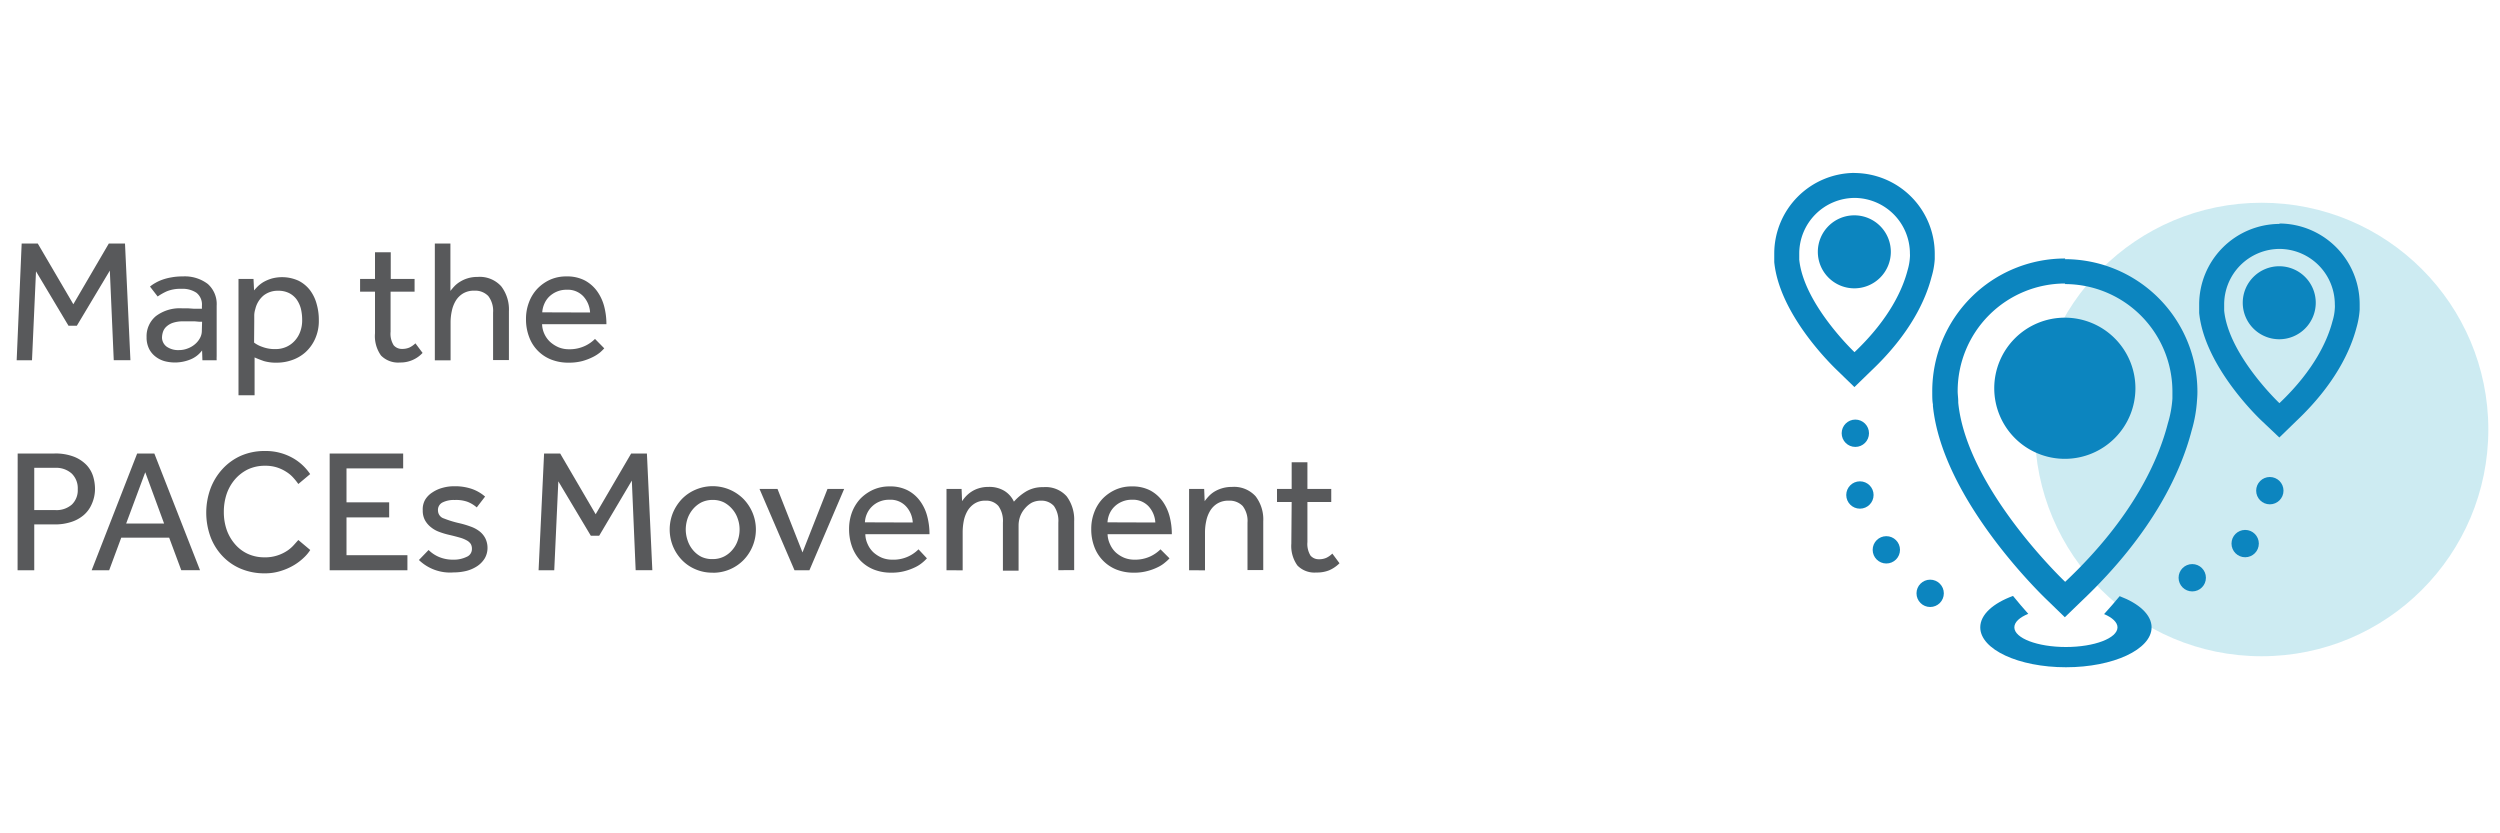 <svg xmlns="http://www.w3.org/2000/svg" viewBox="0 0 300 100"><defs><style>.a{fill:#cdebf2;}.b{fill:#0c85bf;}.c{fill:#58595b;}</style></defs><circle class="a" cx="271.39" cy="51.54" r="27.21"/><path class="b" d="M222.52,23.75a6.68,6.68,0,0,1,6.67,6.68,2.64,2.64,0,0,1,0,.42,6.79,6.79,0,0,1-.28,1.58c-.55,2.13-2.08,5.76-6.37,9.83,0,0-6.1-5.77-6.63-11.11a.17.17,0,0,1,0-.07c0-.22,0-.44,0-.65a6.68,6.68,0,0,1,6.68-6.68m0-3a9.69,9.69,0,0,0-9.68,9.68c0,.27,0,.56,0,.9v.12c.62,6.27,6.85,12.32,7.56,13l2.06,2,2.06-2c4.68-4.44,6.5-8.52,7.19-11.2a9.38,9.38,0,0,0,.39-2.16c0-.32,0-.55,0-.67a9.69,9.69,0,0,0-9.67-9.66Z"/><path class="b" d="M254.36,71.54c-.59.71-1.2,1.42-1.87,2.15,1,.42,1.61,1,1.61,1.59,0,1.3-2.77,2.36-6.19,2.36s-6.19-1.06-6.19-2.36c0-.63.64-1.2,1.67-1.62-.57-.64-1.19-1.36-1.83-2.15-2.39.88-3.93,2.24-3.93,3.77,0,2.65,4.6,4.79,10.28,4.79s10.28-2.14,10.28-4.79C258.19,73.77,256.69,72.42,254.36,71.54Z"/><circle class="b" cx="231.62" cy="71.2" r="1.64"/><circle class="b" cx="272.38" cy="58.88" r="1.64"/><circle class="b" cx="269.42" cy="65.23" r="1.64"/><circle class="b" cx="263.07" cy="69.33" r="1.64"/><circle class="b" cx="226.36" cy="65.98" r="1.64"/><circle class="b" cx="222.64" cy="51.99" r="1.64"/><circle class="b" cx="223.19" cy="59.4" r="1.64"/><path class="b" d="M222.52,34.6a4.38,4.38,0,1,1,4.38-4.38A4.38,4.38,0,0,1,222.52,34.6Z"/><path class="b" d="M247.78,34.09A12.91,12.91,0,0,1,260.69,47s0,.29,0,.82a13.27,13.27,0,0,1-.55,3c-1.06,4.13-4,11.16-12.32,19,0,0-11.8-11.17-12.83-21.49,0,0,0-.1,0-.15,0-.42-.07-.84-.07-1.25a12.91,12.91,0,0,1,12.91-12.91m0-3A15.93,15.93,0,0,0,231.87,47c0,.58,0,1.14.08,1.51v.21C233.09,60,245.2,71.58,245.72,72.07l2.06,2,2.07-2c8.59-8.16,11.89-15.57,13.14-20.38a16.3,16.3,0,0,0,.65-3.63c.05-.56.05-.93.05-1.07a15.92,15.92,0,0,0-15.91-15.89Z"/><path class="b" d="M247.78,55.06a8.47,8.47,0,1,1,8.47-8.47A8.47,8.47,0,0,1,247.78,55.06Z"/><path class="b" d="M273.51,29.87a6.67,6.67,0,0,1,6.67,6.67,2.77,2.77,0,0,1,0,.43,6.3,6.3,0,0,1-.28,1.57c-.55,2.13-2.08,5.77-6.37,9.84,0,0-6.1-5.77-6.63-11.11v-.08c0-.22,0-.43,0-.65a6.67,6.67,0,0,1,6.67-6.67m0-3a9.68,9.68,0,0,0-9.67,9.67c0,.27,0,.56,0,.91v.1c.63,6.28,6.85,12.34,7.56,13l2.06,1.95,2.06-2c4.68-4.43,6.5-8.52,7.2-11.19a10.06,10.06,0,0,0,.38-2.16c0-.33,0-.56,0-.67a9.68,9.68,0,0,0-9.67-9.66Z"/><path class="b" d="M273.51,40.71a4.38,4.38,0,1,1,4.38-4.38A4.38,4.38,0,0,1,273.51,40.71Z"/><path class="c" d="M2.6,29.22H4.53L8.8,36.51l4.26-7.29H15l.65,14h-2l-.47-10.75L9.22,39.09h-1L4.32,32.56,3.84,43.23H2Z"/><path class="c" d="M24.25,42.05a3.24,3.24,0,0,1-1.44,1.1A5,5,0,0,1,21,43.5a5,5,0,0,1-1.21-.15,3.16,3.16,0,0,1-1.09-.53,2.71,2.71,0,0,1-.8-.94,3.07,3.07,0,0,1-.31-1.42,3.14,3.14,0,0,1,1.11-2.52A4.74,4.74,0,0,1,21.86,37l.71,0,.72.05.58,0,.36,0v-.36a1.79,1.79,0,0,0-.66-1.56,3,3,0,0,0-1.8-.47,4.26,4.26,0,0,0-1.76.3,6.71,6.71,0,0,0-1.09.62L18,34.39a4,4,0,0,1,.61-.42,5,5,0,0,1,.83-.39,6.28,6.28,0,0,1,1.1-.29,7.23,7.23,0,0,1,1.4-.12,4.55,4.55,0,0,1,3,.91A3.22,3.22,0,0,1,26,36.68v6.06a4.63,4.63,0,0,0,0,.49H24.29Zm0-3.44-.32,0-.56-.05-.67,0-.7,0a3.82,3.82,0,0,0-1.29.19,2.2,2.2,0,0,0-.77.47,1.51,1.51,0,0,0-.39.63,2.34,2.34,0,0,0-.11.67A1.39,1.39,0,0,0,20,41.6a2.42,2.42,0,0,0,1.51.41,2.82,2.82,0,0,0,1-.19,2.87,2.87,0,0,0,.87-.5,2.54,2.54,0,0,0,.61-.74,1.79,1.79,0,0,0,.23-.86Z"/><path class="c" d="M28.62,47.43V34.08c0-.13,0-.33,0-.61h1.8l.07,1.38c.1-.12.24-.28.42-.46a3.92,3.92,0,0,1,.68-.53,4.77,4.77,0,0,1,1-.43,4.77,4.77,0,0,1,3.22.25,4,4,0,0,1,1.38,1.13,4.82,4.82,0,0,1,.8,1.64,6.86,6.86,0,0,1,.27,1.95,5.23,5.23,0,0,1-.46,2.29,4.81,4.81,0,0,1-1.17,1.6,4.69,4.69,0,0,1-1.62.93,5.46,5.46,0,0,1-1.75.3,5.31,5.31,0,0,1-1.59-.19c-.4-.14-.77-.28-1.12-.44v4.54Zm1.87-6.32a3.43,3.43,0,0,0,1,.52,4.19,4.19,0,0,0,1.57.26,3.13,3.13,0,0,0,1.31-.27,3,3,0,0,0,1-.73,3.23,3.23,0,0,0,.66-1.1,3.9,3.9,0,0,0,.23-1.39,5.73,5.73,0,0,0-.15-1.34,3.47,3.47,0,0,0-.51-1.12,2.53,2.53,0,0,0-.89-.76,2.86,2.86,0,0,0-1.34-.29,2.74,2.74,0,0,0-1.73.56,3,3,0,0,0-1,1.63,2.71,2.71,0,0,0-.13.72c0,.26,0,.53,0,.81Z"/><path class="c" d="M45,35H43.21V33.47H45v-3.2h1.89v3.2h2.86V35H46.87v4.81a2.6,2.6,0,0,0,.37,1.62,1.28,1.28,0,0,0,1,.44,2.16,2.16,0,0,0,.9-.17,2.8,2.8,0,0,0,.71-.5l.86,1.15A3.6,3.6,0,0,1,48,43.5a2.87,2.87,0,0,1-2.28-.84A4,4,0,0,1,45,40Z"/><path class="c" d="M52.18,29.22h1.87v5.69c.13-.16.28-.35.46-.54a3.2,3.2,0,0,1,.68-.55,3.72,3.72,0,0,1,.92-.42,4,4,0,0,1,1.2-.17,3.47,3.47,0,0,1,2.83,1.12,4.56,4.56,0,0,1,.93,3v5.86h-1.9V37.52a2.93,2.93,0,0,0-.58-2,2.18,2.18,0,0,0-1.66-.64,2.53,2.53,0,0,0-1.37.34,2.59,2.59,0,0,0-.87.87,3.88,3.88,0,0,0-.47,1.22,6.43,6.43,0,0,0-.15,1.39v4.54H52.18Z"/><path class="c" d="M72.51,41.8a5.94,5.94,0,0,1-.5.49,4.62,4.62,0,0,1-.88.56,6.94,6.94,0,0,1-1.26.48,6.32,6.32,0,0,1-1.64.19,5.58,5.58,0,0,1-2.08-.37,4.6,4.6,0,0,1-2.66-2.73,5.92,5.92,0,0,1-.37-2.15,5.5,5.5,0,0,1,.36-2,4.82,4.82,0,0,1,1-1.62A5,5,0,0,1,66,33.57a4.71,4.71,0,0,1,2-.4,4.57,4.57,0,0,1,2.17.48,4.39,4.39,0,0,1,1.48,1.29,5.54,5.54,0,0,1,.85,1.82,8.42,8.42,0,0,1,.27,2.14H65.05a3,3,0,0,0,.29,1.2,3,3,0,0,0,.7.95,3.74,3.74,0,0,0,1,.63,3.24,3.24,0,0,0,1.2.23,4.34,4.34,0,0,0,2-.42,4.24,4.24,0,0,0,1.16-.82Zm-1.7-4.3a3.14,3.14,0,0,0-.8-1.93,2.55,2.55,0,0,0-2-.8,2.89,2.89,0,0,0-1.2.23,3,3,0,0,0-.92.61,2.71,2.71,0,0,0-.58.87,3,3,0,0,0-.24,1Z"/><path class="c" d="M2.12,54.42H6.55a6.14,6.14,0,0,1,2.36.4,4.25,4.25,0,0,1,1.49,1,3.52,3.52,0,0,1,.78,1.36,5.21,5.21,0,0,1,.22,1.48A4.41,4.41,0,0,1,11,60.51a3.59,3.59,0,0,1-1,1.34,4.32,4.32,0,0,1-1.5.8,6.17,6.17,0,0,1-1.91.28H4.11v5.5h-2Zm4.51,6.79a2.79,2.79,0,0,0,2-.67,2.38,2.38,0,0,0,.7-1.83,2.46,2.46,0,0,0-.72-1.88,2.78,2.78,0,0,0-2-.69H4.11v5.07Z"/><path class="c" d="M16.46,54.42h2.06l5.48,14H21.75L20.3,64.52H14.55L13.1,68.43H11Zm3.23,8.4-2.26-6.15-2.29,6.15Z"/><path class="c" d="M37.23,66a4.75,4.75,0,0,1-.71.86,6.71,6.71,0,0,1-1.18.92,7.16,7.16,0,0,1-1.6.72,6.25,6.25,0,0,1-2,.3,7.26,7.26,0,0,1-2.84-.55,6.43,6.43,0,0,1-2.2-1.52,6.84,6.84,0,0,1-1.44-2.31,8.47,8.47,0,0,1,0-5.79,7.22,7.22,0,0,1,1.44-2.35,6.69,6.69,0,0,1,2.21-1.59,7.07,7.07,0,0,1,2.87-.57,6.59,6.59,0,0,1,3.54.95,6.18,6.18,0,0,1,1.13.89,6.62,6.62,0,0,1,.77.93L35.8,58.08a7.28,7.28,0,0,0-.6-.75,3.84,3.84,0,0,0-.83-.7,4.76,4.76,0,0,0-1.11-.53,4.57,4.57,0,0,0-1.45-.21,4.76,4.76,0,0,0-2.07.44,4.93,4.93,0,0,0-1.55,1.2,5.35,5.35,0,0,0-1,1.77,6.8,6.8,0,0,0-.33,2.14,6.51,6.51,0,0,0,.34,2.13,5.33,5.33,0,0,0,1,1.73,4.5,4.5,0,0,0,1.53,1.16,4.77,4.77,0,0,0,2,.42,4.69,4.69,0,0,0,1.63-.25,4.74,4.74,0,0,0,1.15-.57,4.16,4.16,0,0,0,.78-.69l.51-.57Z"/><path class="c" d="M39.56,54.42h8.82v1.79h-6.8v4.07H46.7v1.81H41.58v4.53h7.31v1.81H39.56Z"/><path class="c" d="M51.43,66a4,4,0,0,0,1.26.84,4.26,4.26,0,0,0,1.7.32A3.49,3.49,0,0,0,56,66.82a1,1,0,0,0,.63-.95,1.16,1.16,0,0,0-.13-.58,1.32,1.32,0,0,0-.47-.43,3.8,3.8,0,0,0-.86-.35c-.35-.1-.8-.22-1.33-.34a9,9,0,0,1-1.12-.34,3.36,3.36,0,0,1-1-.56,2.77,2.77,0,0,1-.72-.84,2.39,2.39,0,0,1-.27-1.18A2.33,2.33,0,0,1,51,60a2.67,2.67,0,0,1,.87-.9,4.07,4.07,0,0,1,1.23-.56,5.05,5.05,0,0,1,1.41-.19,6.21,6.21,0,0,1,2.14.33,4.85,4.85,0,0,1,1.56.91l-1,1.3a3.8,3.8,0,0,0-1.1-.67A4.07,4.07,0,0,0,54.56,60a3,3,0,0,0-1.45.29,1,1,0,0,0-.55,1,1,1,0,0,0,.72.93,12.37,12.37,0,0,0,1.91.58,10.88,10.88,0,0,1,1.29.39,3.75,3.75,0,0,1,1.05.56,2.53,2.53,0,0,1,.71.85,2.58,2.58,0,0,1,.26,1.22A2.48,2.48,0,0,1,58.17,67a3,3,0,0,1-.91.94,4.27,4.27,0,0,1-1.3.57,6.41,6.41,0,0,1-1.53.18,5.38,5.38,0,0,1-4.16-1.49Z"/><path class="c" d="M65.29,54.42h1.93l4.26,7.29,4.26-7.29h1.89l.65,14h-2l-.46-10.75L71.9,64.29h-1L67,57.76l-.49,10.67H64.63Z"/><path class="c" d="M85.53,68.72a5,5,0,0,1-2.08-.41,4.89,4.89,0,0,1-1.63-1.12,5.28,5.28,0,0,1-1.07-1.65,5.35,5.35,0,0,1,0-4,5.52,5.52,0,0,1,1.07-1.65,5,5,0,0,1,1.63-1.12,5.22,5.22,0,0,1,5.78,1.12,5.36,5.36,0,0,1,1.08,1.65,5.26,5.26,0,0,1-1.08,5.66,5.11,5.11,0,0,1-3.7,1.53Zm0-1.63a3,3,0,0,0,1.36-.31,3.14,3.14,0,0,0,1-.8,3.32,3.32,0,0,0,.64-1.13,3.92,3.92,0,0,0,.22-1.31,3.8,3.8,0,0,0-.22-1.29,3.36,3.36,0,0,0-.65-1.15,3.43,3.43,0,0,0-1-.81,3,3,0,0,0-1.35-.3,3.09,3.09,0,0,0-1.37.3,3.36,3.36,0,0,0-1,.8,3.62,3.62,0,0,0-.65,1.13,4.25,4.25,0,0,0-.22,1.32,4.08,4.08,0,0,0,.22,1.3A3.46,3.46,0,0,0,83.15,66a3.21,3.21,0,0,0,1,.81A3,3,0,0,0,85.53,67.09Z"/><path class="c" d="M91.14,58.67H93.3l3,7.62,3-7.62h2l-4.17,9.76H95.34Z"/><path class="c" d="M111.23,67a4.79,4.79,0,0,1-.5.48,4.1,4.1,0,0,1-.87.57,6.79,6.79,0,0,1-1.26.47,6,6,0,0,1-1.65.2,5.58,5.58,0,0,1-2.08-.37,4.65,4.65,0,0,1-1.62-1.08,5,5,0,0,1-1-1.65,6.14,6.14,0,0,1-.36-2.15,5.72,5.72,0,0,1,.35-2,5,5,0,0,1,1-1.62,5.09,5.09,0,0,1,1.54-1.08,4.72,4.72,0,0,1,2-.4,4.53,4.53,0,0,1,2.16.48,4.3,4.3,0,0,1,1.48,1.29,5.35,5.35,0,0,1,.85,1.82,8.42,8.42,0,0,1,.27,2.14h-7.7a2.94,2.94,0,0,0,.28,1.2,3,3,0,0,0,.71,1,3.68,3.68,0,0,0,1,.63,3.24,3.24,0,0,0,1.2.23,4.23,4.23,0,0,0,3.19-1.24Zm-1.7-4.3a3.09,3.09,0,0,0-.8-1.93,2.52,2.52,0,0,0-2-.8,2.94,2.94,0,0,0-1.21.23,2.8,2.8,0,0,0-.91.61,2.73,2.73,0,0,0-.59.87,2.8,2.8,0,0,0-.23,1Z"/><path class="c" d="M113.58,68.43V59.28c0-.13,0-.33,0-.61h1.81l.06,1.47a4.61,4.61,0,0,1,.44-.56,3.67,3.67,0,0,1,.66-.56,3.34,3.34,0,0,1,.89-.42,3.86,3.86,0,0,1,1.18-.17,3.47,3.47,0,0,1,1.88.46,3,3,0,0,1,1.17,1.31A6.23,6.23,0,0,1,123.09,59a3.85,3.85,0,0,1,2.11-.54A3.36,3.36,0,0,1,128,59.56a4.67,4.67,0,0,1,.9,3v5.86H127V62.72a3.1,3.1,0,0,0-.53-2,2,2,0,0,0-1.57-.64,2.44,2.44,0,0,0-1.08.24A3,3,0,0,0,123,61a3.07,3.07,0,0,0-.57.94,3.26,3.26,0,0,0-.2,1.12v5.42h-1.88V62.72a3.09,3.09,0,0,0-.54-2,1.92,1.92,0,0,0-1.54-.64,2.34,2.34,0,0,0-1.31.34,2.62,2.62,0,0,0-.85.87,3.92,3.92,0,0,0-.46,1.23,7.16,7.16,0,0,0-.13,1.38v4.54Z"/><path class="c" d="M140.34,67a4.17,4.17,0,0,1-.51.48,3.85,3.85,0,0,1-.87.57,6.29,6.29,0,0,1-1.26.47,5.92,5.92,0,0,1-1.65.2,5.56,5.56,0,0,1-2.07-.37,4.67,4.67,0,0,1-2.66-2.73,5.92,5.92,0,0,1-.37-2.15,5.5,5.5,0,0,1,.36-2,4.82,4.82,0,0,1,1-1.62,5,5,0,0,1,1.54-1.08,4.67,4.67,0,0,1,2-.4,4.6,4.6,0,0,1,2.17.48,4.39,4.39,0,0,1,1.48,1.29,5.54,5.54,0,0,1,.85,1.82,8.42,8.42,0,0,1,.27,2.14h-7.71a3,3,0,0,0,.29,1.2,3,3,0,0,0,.7,1,3.59,3.59,0,0,0,1,.63,3.24,3.24,0,0,0,1.2.23,4.34,4.34,0,0,0,2-.42,4.41,4.41,0,0,0,1.16-.82Zm-1.7-4.3a3.14,3.14,0,0,0-.8-1.93,2.55,2.55,0,0,0-2-.8,2.89,2.89,0,0,0-1.2.23,2.84,2.84,0,0,0-.92.61,2.73,2.73,0,0,0-.59.87,3,3,0,0,0-.23,1Z"/><path class="c" d="M142.69,68.43V59.28c0-.13,0-.33,0-.61h1.81l.06,1.47a6.39,6.39,0,0,1,.46-.56,3.43,3.43,0,0,1,.67-.56,3.87,3.87,0,0,1,.94-.42,4,4,0,0,1,1.2-.17,3.49,3.49,0,0,1,2.84,1.12,4.56,4.56,0,0,1,.92,3v5.86h-1.89V62.72a2.93,2.93,0,0,0-.58-2,2.18,2.18,0,0,0-1.66-.64,2.53,2.53,0,0,0-1.37.34,2.59,2.59,0,0,0-.87.87,3.88,3.88,0,0,0-.47,1.22,6.43,6.43,0,0,0-.15,1.39v4.54Z"/><path class="c" d="M155,60.24h-1.76V58.67H155v-3.2h1.89v3.2h2.86v1.57h-2.86v4.81a2.67,2.67,0,0,0,.37,1.62,1.29,1.29,0,0,0,1,.44,2.12,2.12,0,0,0,.9-.17,2.66,2.66,0,0,0,.72-.51l.86,1.16a4,4,0,0,1-1.25.85,3.9,3.9,0,0,1-1.52.26,2.85,2.85,0,0,1-2.28-.84,4,4,0,0,1-.73-2.62Z"/></svg>